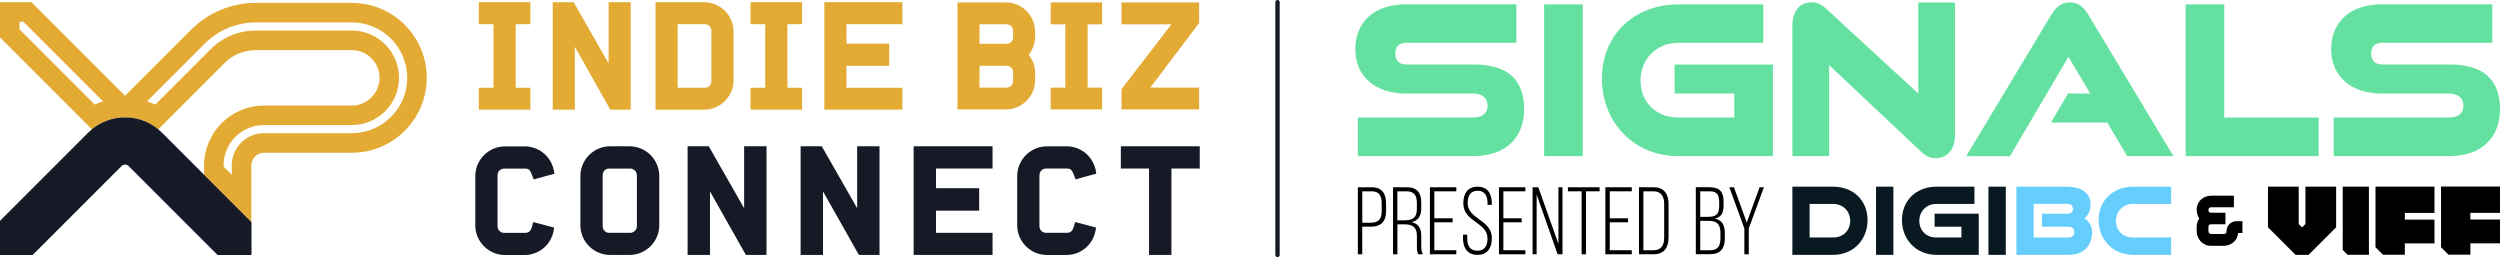 <svg xmlns="http://www.w3.org/2000/svg" id="b" viewBox="0 0 562.97 57.91"><defs><style>.e{fill-rule:evenodd;}.e,.f,.g,.h,.i,.j,.k{stroke-width:0px;}.g{fill:#161a27;}.h{fill:#e3ab34;}.i{fill:#091922;}.j{fill:#65cefc;}.l{fill:none;stroke:#161a27;stroke-linecap:round;stroke-miterlimit:10;stroke-width:.98px;}.k{fill:#64e1a1;}</style></defs><g id="c"><g id="d"><path class="h" d="m5.27,4.89l17.93,17.93c-.64.2-1.26.45-1.87.73L4.4,6.61v-1.72h.87m73.96.16c6.88,0,12.47,5.6,12.47,12.47s-5.6,12.47-12.47,12.47h-19.79c-4,0-7.25,3.25-7.25,7.25v2.13l-1.84-1.84v-.29c0-5.01,4.08-9.08,9.08-9.08h19.79c5.87,0,10.64-4.77,10.64-10.64s-4.77-10.64-10.64-10.64h-21.63c-3.83,0-7.44,1.49-10.15,4.21l-12.46,12.46c-.6-.28-1.23-.53-1.87-.73l13.03-13.03c1.51-1.51,3.28-2.69,5.25-3.51,1.97-.82,4.06-1.23,6.2-1.23h21.63M7.09.49H0v7.95l20.68,20.68c2.16-1.79,4.82-2.69,7.48-2.69s5.32.9,7.48,2.69l14.92-14.92c1.88-1.88,4.38-2.91,7.04-2.91h21.63c3.45,0,6.24,2.8,6.24,6.24s-2.8,6.24-6.24,6.24h-19.79c-7.43,0-13.48,6.05-13.48,13.48v2.12l10.63,10.63v-12.75c0-1.57,1.28-2.85,2.85-2.85h19.79c9.3,0,16.87-7.57,16.87-16.87S88.54.65,79.23.65h-21.63c-2.72,0-5.37.53-7.88,1.57-2.51,1.04-4.76,2.54-6.68,4.46l-14.88,14.88L7.09.49h0Z"></path><path class="g" d="m56.59,49.99l-10.63-10.63-9.49-9.49c-.27-.27-.54-.51-.82-.75-4.33-3.58-10.64-3.58-14.97,0-.28.24-.56.49-.82.75L0,49.73v7.69h7.35l20.03-20.03c.43-.43,1.14-.43,1.58,0l17.01,17.01.14.14,2.88,2.88h7.52l.13-.13v-7.26l-.03-.03h0Z"></path></g><path class="g" d="m120.06,50.01l4.71,1.23-.03.31c-.45,3.4-3.23,5.88-6.63,5.88h-4.37c-3.7,0-6.71-3.01-6.71-6.68v-11.08c0-3.7,3.01-6.71,6.71-6.71h4.4c3.4,0,6.18,2.48,6.66,5.85l.06.31-4.68,1.28-.36-.95c-.42-1.14-.75-1.48-1.48-1.48h-4.85c-.81,0-1.45.67-1.45,1.5v11.47c0,.84.64,1.5,1.45,1.5h4.79c.81,0,1.25-.45,1.53-1.45l.25-.97Z"></path><path class="g" d="m141.75,32.94h-4.37c-3.68,0-6.68,3.01-6.68,6.71v11.08c0,3.68,3.01,6.68,6.68,6.68h4.37c3.7,0,6.71-3.01,6.71-6.68v-11.08c0-3.7-3.01-6.71-6.71-6.71Zm1.67,17.99c0,.81-.7,1.5-1.5,1.5h-4.76c-.81,0-1.45-.67-1.45-1.5v-11.47c0-.84.64-1.5,1.45-1.5h4.76c.81,0,1.5.7,1.5,1.5v11.47Z"></path><polygon class="g" points="167.57 32.94 172.61 32.94 172.61 57.41 167.96 57.41 159.88 43.1 159.88 57.41 154.84 57.41 154.84 32.94 159.6 32.94 159.71 33.13 167.57 46.89 167.57 32.94"></polygon><polygon class="g" points="193.02 32.94 198.06 32.94 198.06 57.41 193.41 57.41 185.33 43.1 185.33 57.41 180.29 57.41 180.29 32.94 185.05 32.94 185.16 33.13 193.02 46.89 193.02 32.94"></polygon><polygon class="g" points="205.74 32.94 223.51 32.94 223.51 37.95 210.78 37.95 210.78 42.38 220.5 42.38 220.5 47.44 210.78 47.44 210.78 52.43 223.51 52.43 223.51 57.41 205.74 57.41 205.74 32.94"></polygon><polygon class="g" points="270.17 32.94 270.17 37.95 263.79 37.95 263.79 57.41 258.75 57.41 258.75 37.95 252.4 37.95 252.4 32.94 270.17 32.94"></polygon><path class="g" d="m234.07,39.45v11.47c0,.84.64,1.5,1.45,1.5h4.79c.81,0,1.25-.45,1.53-1.45l.25-.97,4.71,1.23-.03.31c-.45,3.4-3.23,5.88-6.63,5.88h-4.37c-3.7,0-6.71-3.01-6.71-6.68v-11.08c0-3.7,3.01-6.71,6.71-6.71h4.4c3.4,0,6.18,2.48,6.66,5.85l.03.31-4.65,1.28-.36-.95c-.42-1.14-.75-1.48-1.48-1.48h-4.85c-.81,0-1.45.67-1.45,1.5Z"></path><polygon class="h" points="116.13 5.45 116.13 19.76 119.43 19.76 119.43 24.69 107.82 24.69 107.82 19.76 111.12 19.76 111.12 5.45 107.82 5.45 107.82 .49 119.43 .49 119.43 5.45 116.13 5.45"></polygon><polygon class="h" points="142.03 .49 142.03 24.69 137.43 24.69 129.45 10.54 129.45 24.69 124.47 24.69 124.47 .49 129.18 .49 129.29 .68 137.05 14.28 137.05 .49 142.03 .49"></polygon><path class="h" d="m158.58.49h-10.96v24.2h10.96c3.63,0,6.61-2.97,6.61-6.61V7.13c0-3.66-2.97-6.63-6.61-6.63Zm1.62,17.78c0,.83-.63,1.49-1.43,1.49h-6.17V5.45h6.17c.8,0,1.43.66,1.43,1.49v11.34Z"></path><polygon class="h" points="169.01 .49 180.62 .49 180.62 5.45 177.32 5.45 177.32 19.76 180.62 19.76 180.62 24.69 169.01 24.69 169.01 19.76 172.31 19.76 172.31 5.45 169.01 5.45 169.01 .49"></polygon><polygon class="h" points="190.62 5.45 190.62 9.82 200.22 9.82 200.22 14.83 190.62 14.83 190.62 19.76 203.2 19.76 203.2 24.69 185.63 24.69 185.63 .49 203.2 .49 203.2 5.45 190.62 5.45"></polygon><path class="h" d="m233.1,7.15c0-3.65-2.96-6.61-6.61-6.61h-10.88v24.1h10.88c3.65,0,6.61-2.96,6.61-6.58v-1.64c0-1.48-.52-2.93-1.45-4.08.93-1.18,1.45-2.66,1.45-4.14v-1.04Zm-4.96,1.23c0,.82-.63,1.48-1.45,1.48h-6.11v-4.39h6.11c.8,0,1.45.66,1.45,1.48v1.43Zm0,9.87c0,.82-.66,1.48-1.45,1.48h-6.11v-4.91h6.11c.8,0,1.45.66,1.45,1.43v2Z"></path><polygon class="h" points="269.98 5.23 259.04 19.73 270.03 19.73 270.03 24.64 252.54 24.64 252.54 20.09 263.78 5.48 252.54 5.48 252.54 .54 270.03 .54 270.03 5.15 269.98 5.23"></polygon><polygon class="h" points="236.61 .54 248.18 .54 248.18 5.48 244.92 5.48 244.92 19.73 248.18 19.73 248.18 24.64 236.61 24.64 236.61 19.73 239.9 19.73 239.9 5.48 236.61 5.48 236.61 .54"></polygon><path class="k" d="m331.75,35.16h-25.99v-8.7h25.99c2.02,0,3.24-.94,3.24-2.63s-1.22-2.77-3.24-2.77h-15.23c-7,0-11.33-4.04-11.33-9.97s4.04-10.11,11.42-10.11h24.87v8.65h-24.87c-1.41,0-2.4.8-2.4,2.44s.99,2.44,2.4,2.44h15.14c7.47,0,11.47,3.15,11.47,10.11,0,6.02-3.76,10.53-11.47,10.53Zm24.67,0h-8.7V.99h8.7v34.17Zm42.81,0h-21.29c-9.92,0-17.2-7.52-17.2-17.44s7.29-16.73,17.2-16.73h19.13v8.65h-19.13c-4.89,0-8.51,3.62-8.51,8.51s3.53,8.32,8.51,8.32h12.6v-5.41h-13.44v-6.53h22.14v20.64Zm33.35-1.03l-20.68-19.46v20.49h-8.27V5.64c0-3.15,1.69-5.12,4.32-5.12,1.27,0,2.16.42,3.34,1.5l20.68,19.04V.56h8.27v29.94c0,3.15-1.74,5.12-4.32,5.12-1.27,0-2.21-.42-3.34-1.5Zm56.87,1.03h-10.44l-4.47-7.57h-12.69l3.85-6.53h4.98l-4.89-8.27-13.16,22.38h-9.87l19.18-31.87c1.03-1.69,2.3-2.77,4.18-2.77s3.1,1.08,4.14,2.77l19.18,31.87Zm32.67,0h-29.94V.99h8.7v25.48h21.25v8.7Zm29.38,0h-25.99v-8.7h25.99c2.02,0,3.24-.94,3.24-2.63s-1.22-2.77-3.24-2.77h-15.23c-7,0-11.33-4.04-11.33-9.97s4.04-10.11,11.42-10.11h24.87v8.65h-24.87c-1.41,0-2.4.8-2.4,2.44s.99,2.44,2.4,2.44h15.14c7.47,0,11.47,3.15,11.47,10.11,0,6.02-3.76,10.53-11.47,10.53Z"></path><path class="i" d="m412.82,57.39h-9.2v-15.35h9.2c4.48,0,7.73,3.06,7.73,7.52s-3.25,7.83-7.73,7.83Zm-5.32-3.91h5.32c2.2,0,3.82-1.54,3.82-3.74s-1.63-3.82-3.82-3.82h-5.32v7.56Zm18.87,3.91h-3.91v-15.35h3.91v15.35Zm19.22,0h-9.56c-4.45,0-7.73-3.38-7.73-7.83s3.27-7.52,7.73-7.52h8.59v3.88h-8.59c-2.2,0-3.82,1.63-3.82,3.82s1.58,3.74,3.82,3.74h5.66v-2.43h-6.04v-2.93h9.94v9.27Zm6.09,0h-3.91v-15.35h3.91v15.35Z"></path><path class="j" d="m465.89,57.39h-11.82v-15.35h11.36c3.19,0,5.34,1.35,5.34,4.03,0,1.77-.82,2.64-1.41,3.06.93.53,1.75,1.71,1.75,3.15,0,3.27-2.17,5.11-5.21,5.11Zm-.08-6.33h-5.97v-2.93h5.7c.87,0,1.27-.44,1.27-1.1s-.4-1.12-1.27-1.12h-7.58v7.58h7.85c.87,0,1.29-.49,1.29-1.22s-.42-1.2-1.29-1.2Zm23.1,6.33h-8.59c-4.45,0-7.73-3.38-7.73-7.83s3.27-7.52,7.73-7.52h8.59v3.88h-8.59c-2.2,0-3.82,1.63-3.82,3.82s1.58,3.74,3.82,3.74h8.59v3.91Z"></path><path class="e" d="m526.08,42.04h-6.92v8.41l-.76.76-.76-.76v-8.41h-6.92v9.14l6.21,6.21h2.93l6.21-6.21v-9.14m1.48,14.23l1.09,1.11h4.81v-15.35h-5.9v14.23m13.99-7.28v-1.03h6.67v-5.93h-13.28v13.65l1.67,1.69h4.94v-2.55h6.67v-5.36h-6.67v-.48m14.75,0v-1.03h6.68v-5.93h-13.28v13.65l1.67,1.69h4.94v-2.55h6.68v-5.36h-6.68v-.48"></path><path class="f" d="m504.97,49.84v2.63h-.98c-.03.25-.07.5-.14.73-.11.31-.24.59-.41.82-.17.24-.36.45-.59.61-.22.17-.45.31-.68.42-.24.1-.47.18-.71.22-.24.06-.46.08-.68.08h-2.88c-.57,0-1.06-.11-1.47-.34-.39-.21-.73-.47-.99-.8-.25-.32-.45-.66-.57-1.03-.13-.36-.2-.71-.21-1.02v-1.01c0-.47.07-.89.21-1.24.1-.25.22-.49.38-.7-.18-.27-.32-.54-.41-.85-.11-.36-.18-.73-.18-1.06,0-.59.11-1.09.34-1.51.21-.41.49-.74.81-.99.32-.27.67-.45,1.05-.56.38-.11.73-.17,1.05-.17h5.14v2.61h-5.14c-.11,0-.2.01-.28.06-.07.03-.13.06-.18.11-.04.06-.08.11-.11.18-.03.08-.04.15-.03.25,0,.22.04.38.15.47.1.1.25.15.45.15h3.23v2.61h-3.23c-.27,0-.38.1-.45.17-.11.11-.15.27-.15.46v.91c0,.21.06.36.17.47.11.13.24.17.43.17h2.86c.21,0,.35-.04.46-.15.11-.11.15-.27.15-.45,0-.28.06-.54.15-.81.1-.28.24-.52.43-.74.2-.21.43-.39.71-.52.28-.14.61-.21.96-.21h1.33Z"></path><path class="f" d="m308.9,42.17c2.33,0,3.23,1.47,3.23,3.66v1.64c0,2.39-1.1,3.58-3.49,3.58h-1.88v6.21h-.99v-15.09h3.13Zm-.26,7.98c1.75,0,2.5-.78,2.5-2.61v-1.77c0-1.64-.56-2.69-2.24-2.69h-2.13v7.07h1.88Z"></path><path class="f" d="m316.82,42.17c2.31,0,3.23,1.27,3.23,3.41v1.31c0,1.77-.69,2.78-2.18,3.13,1.55.34,2.18,1.44,2.18,3.08v2.35c0,.62.04,1.31.37,1.81h-1.03c-.26-.45-.32-.99-.32-1.81v-2.37c0-2-1.1-2.57-2.82-2.57h-1.57v6.75h-.99v-15.09h3.15Zm-.56,7.44c1.77,0,2.8-.5,2.8-2.52v-1.42c0-1.62-.62-2.59-2.26-2.59h-2.13v6.53h1.6Z"></path><path class="f" d="m327.11,49.16v.9h-4.12v6.29h4.96v.91h-5.95v-15.09h5.95v.91h-4.96v6.08h4.12Z"></path><path class="f" d="m335.93,45.82v.32h-.95v-.39c0-1.6-.6-2.8-2.24-2.8s-2.24,1.18-2.24,2.78c0,3.66,5.45,3.73,5.45,7.89,0,2.18-.95,3.77-3.25,3.77s-3.25-1.59-3.25-3.77v-.78h.95v.84c0,1.62.62,2.78,2.29,2.78s2.28-1.16,2.28-2.78c0-3.62-5.45-3.69-5.45-7.89,0-2.26.99-3.73,3.21-3.75,2.28,0,3.21,1.6,3.21,3.77Z"></path><path class="f" d="m342.66,49.16v.9h-4.12v6.29h4.96v.91h-5.95v-15.09h5.95v.91h-4.96v6.08h4.12Z"></path><path class="f" d="m346.02,57.26h-.9v-15.09h1.29l4.53,12.74v-12.74h.91v15.09h-1.1l-4.72-13.45v13.45Z"></path><path class="f" d="m356.16,57.26v-14.18h-3.08v-.91h7.13v.91h-3.06v14.18h-.99Z"></path><path class="f" d="m366.62,49.16v.9h-4.12v6.29h4.96v.91h-5.95v-15.09h5.95v.91h-4.96v6.08h4.12Z"></path><path class="f" d="m372.4,42.17c2.33,0,3.34,1.53,3.34,3.75v7.59c0,2.22-1.01,3.75-3.34,3.75h-3.32v-15.09h3.32Zm-.02,14.18c1.68,0,2.37-1.14,2.37-2.8v-7.67c0-1.66-.71-2.8-2.37-2.8h-2.31v13.28h2.31Z"></path><path class="f" d="m385.05,42.17c2.26,0,3.08,1.12,3.08,3.21v.86c0,1.64-.45,2.65-1.98,2.97,1.64.32,2.26,1.53,2.26,3.23v1.31c0,2.18-.99,3.49-3.3,3.49h-3.23v-15.09h3.17Zm-.5,6.66c1.77,0,2.59-.47,2.59-2.39v-.97c0-1.57-.5-2.39-2.11-2.39h-2.16v5.76h1.68Zm.56,7.52c1.66,0,2.31-.93,2.31-2.61v-1.36c0-1.96-.88-2.65-2.67-2.65h-1.88v6.62h2.24Z"></path><path class="f" d="m392.81,51.46l-3.38-9.29h1.03l2.89,7.93,2.89-7.93h.97l-3.41,9.29v5.8h-.99v-5.8Z"></path><line class="l" x1="287.68" y1=".49" x2="287.68" y2="57.41"></line></g></svg>